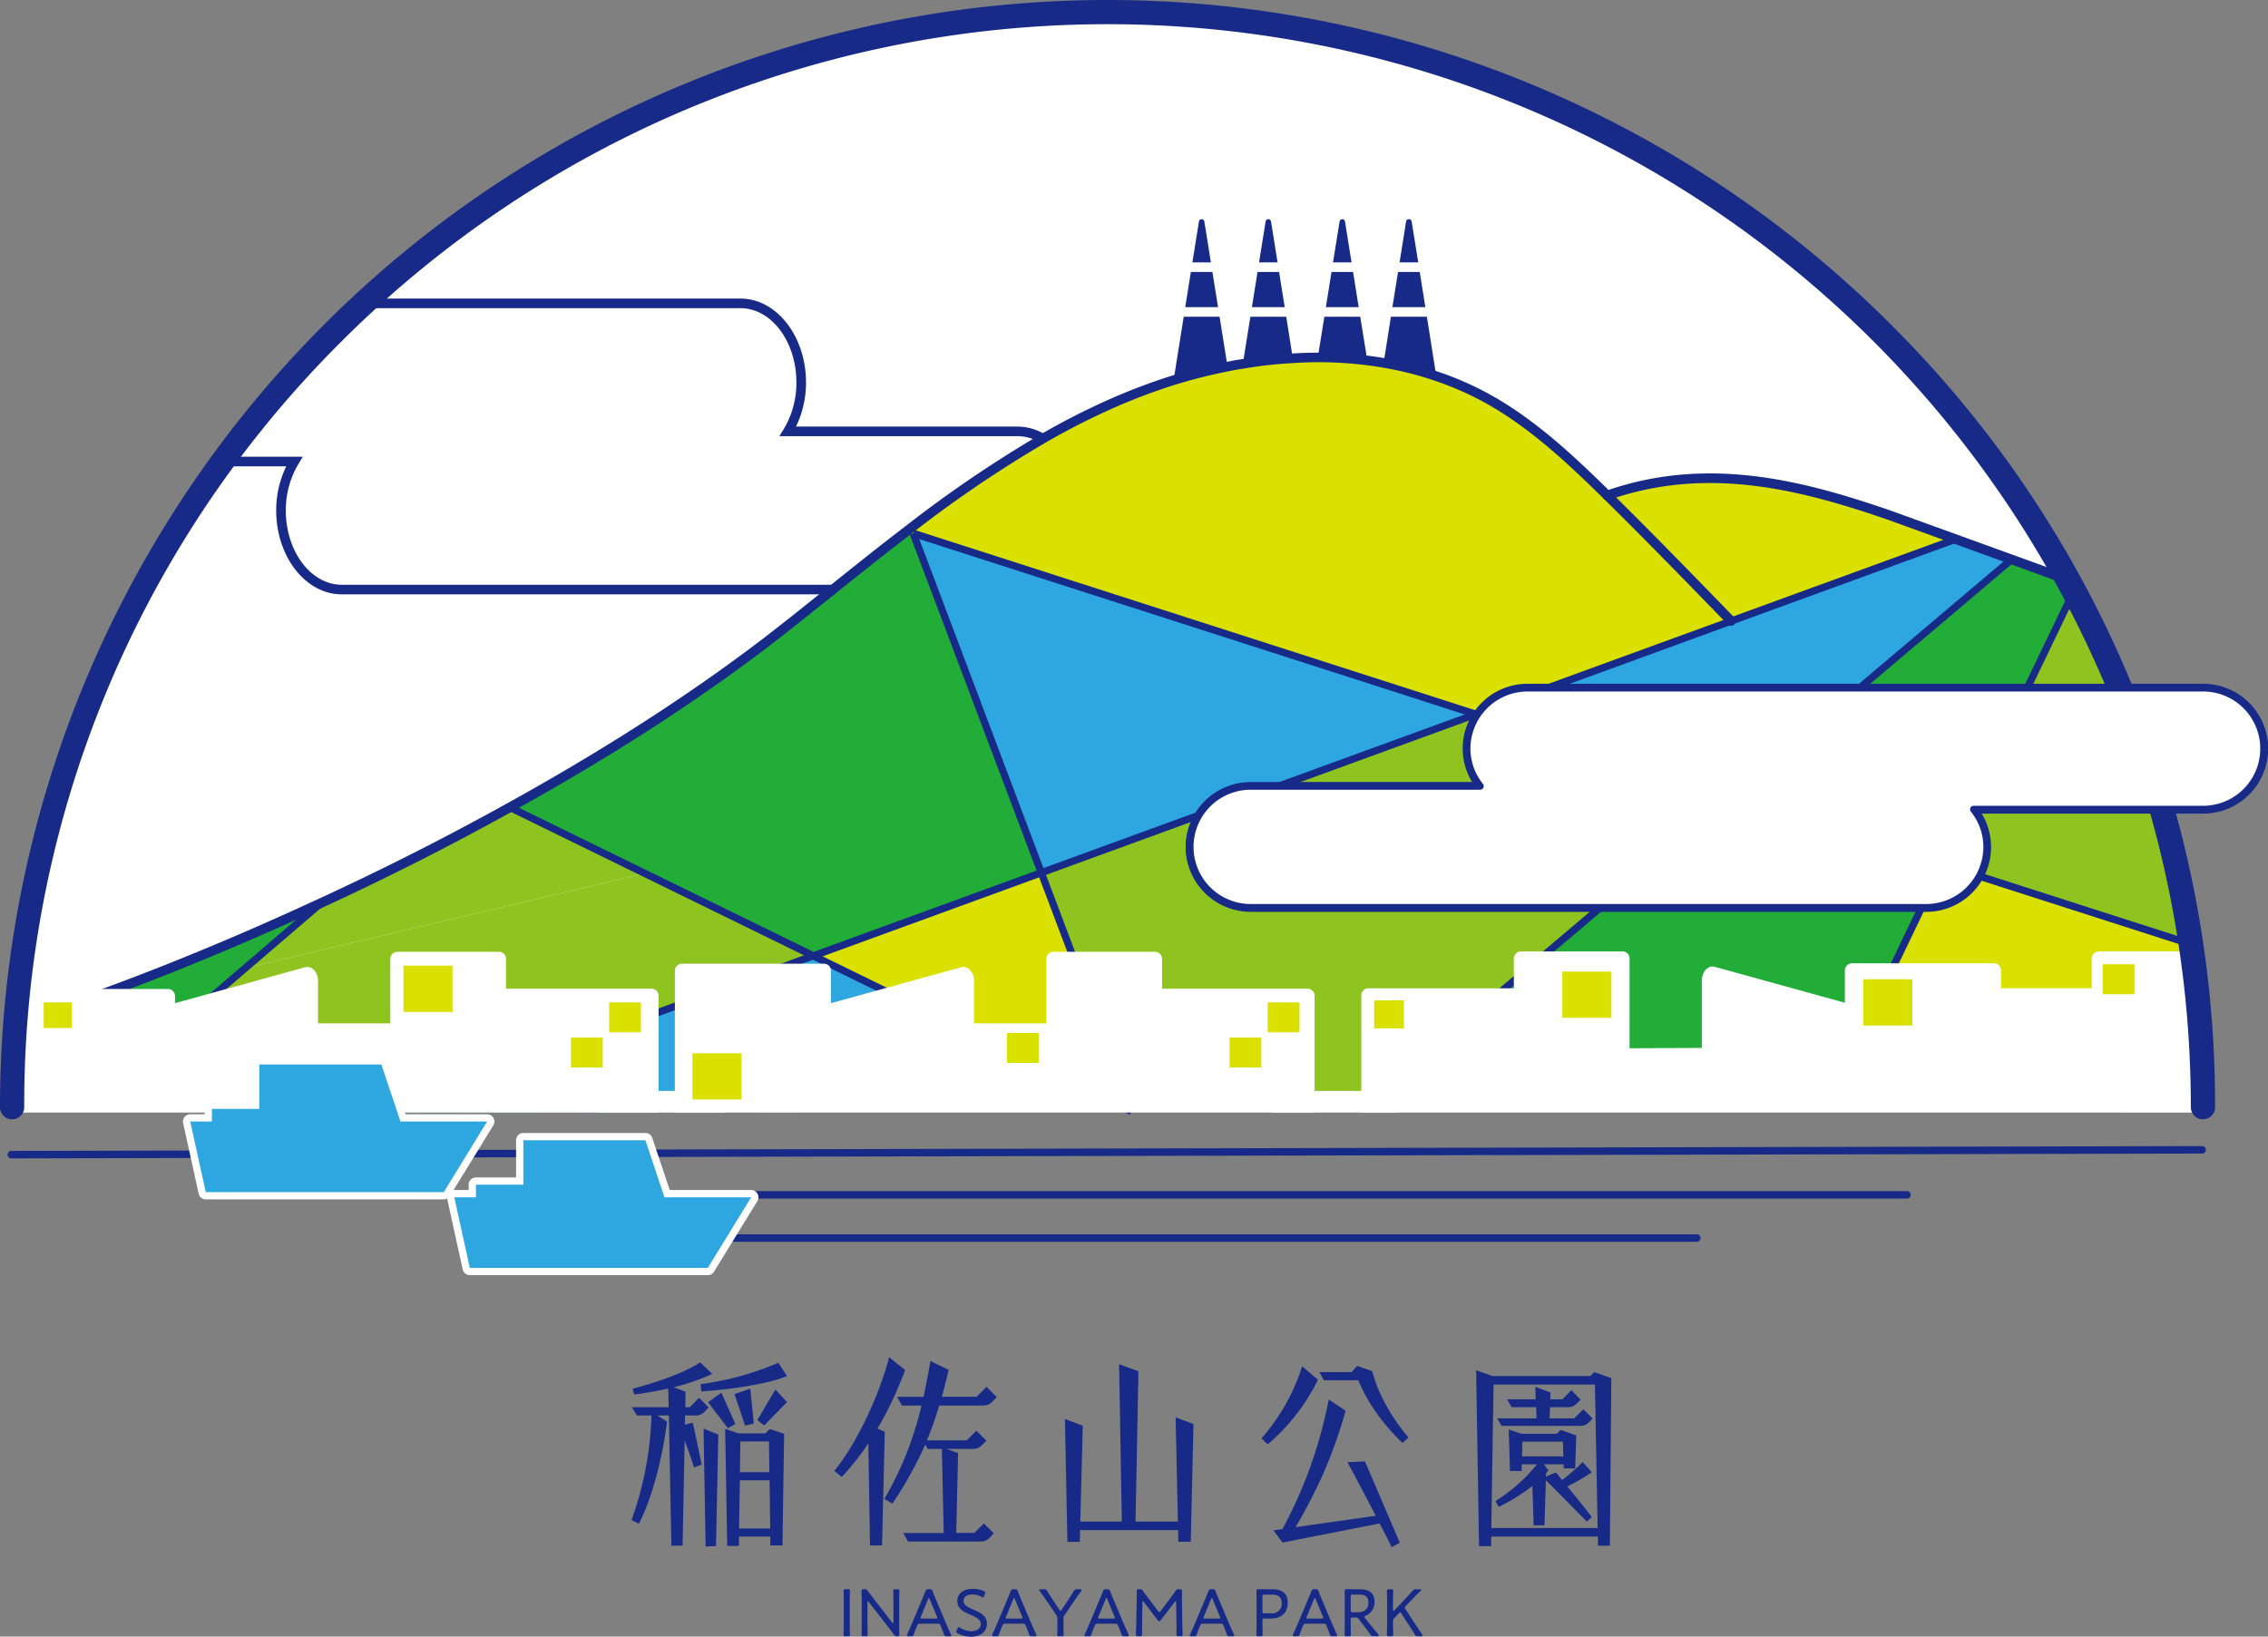 <svg xmlns="http://www.w3.org/2000/svg" viewBox="0 0 468.203 337.973"><rect x="0" y="0" width="468.203" height="337.973" fill="#808080" stroke="none"/><defs><clipPath id="a"><path fill="none" d="M2.968 182.64h451.668v47.11H2.968z"/></clipPath></defs><path d="M455.405 228.242c0-124.168-101.528-224.827-226.77-224.827S1.865 104.074 1.865 228.242" fill="#fff"/><path d="M174.565 337.875c-.336 0-.42-.056-.42-.35 0-.1.014-.559.029-1.034s.014-1.021.014-1.412v-4.1c0-.421 0-.966-.014-1.455s-.029-.9-.029-.993c0-.293.084-.349.42-.349h.475c.336 0 .42.056.42.349 0 .1-.014.518-.028 1.021-.014.476-.014 1.021-.014 1.427v4.1c0 .4 0 .964.014 1.454s.028.894.028.992c0 .294-.084.35-.42.35zm4.514-2.796c0 .378 0 .88.014 1.328.014.517.028 1.02.028 1.118 0 .294-.084.35-.419.35h-.434c-.335 0-.419-.056-.419-.35 0-.1.014-.587.028-1.09.014-.461.014-.978.014-1.356v-4.307c0-.377 0-.853-.014-1.272-.014-.475-.028-.867-.028-.965 0-.293.084-.349.419-.349h.2a.667.667 0 01.685.349c.406.546.811 1.063 1.231 1.608l3.8 4.936c.069.083.125.139.167.139s.084-.084.084-.223v-4.012c0-.406 0-.966-.014-1.441-.014-.5-.028-.909-.028-1.007 0-.293.084-.349.419-.349h.434c.335 0 .42.056.42.349 0 .1-.014.532-.028 1.049-.014.461-.014.993-.014 1.4v4.305c0 .392 0 .867.014 1.287s.028.852.028.95c0 .294-.085.35-.364.35h-.14c-.307 0-.405-.056-.629-.35-.364-.517-.741-.992-1.146-1.51l-4.055-5.229c-.07-.083-.126-.139-.168-.139s-.084.084-.084.223zm10.221.726a21.773 21.773 0 00-.657 1.692c-.126.35-.2.378-.559.378h-.546c-.223 0-.321-.028-.321-.14a.564.564 0 01.07-.251c.405-.867.713-1.623 1.034-2.35l1.972-4.7c.237-.572.5-1.188.755-1.844.139-.35.209-.406.587-.406h.307c.378 0 .448.056.588.406.237.656.5 1.258.74 1.831l1.986 4.7c.336.769.643 1.5 1.048 2.363a.6.6 0 01.071.251c0 .112-.1.14-.322.14h-.629c-.378 0-.448-.056-.574-.4a25.194 25.194 0 00-.629-1.65l-.1-.238c-.07-.182-.182-.294-.49-.294h-3.747a.446.446 0 00-.489.294zm.8-1.957a.628.628 0 00-.056.238c0 .126.1.153.321.153h2.8c.224 0 .322-.027.322-.153a.614.614 0 00-.057-.238l-1.52-3.648c-.056-.154-.1-.223-.154-.223s-.1.069-.154.223zm13.633 1.412c0 1.706-1.314 2.713-3.285 2.713a5.814 5.814 0 01-2.755-.7c-.2-.111-.279-.2-.279-.321a.738.738 0 01.084-.279l.182-.392c.083-.181.153-.279.251-.279a.629.629 0 01.28.139 4.376 4.376 0 002.349.7c1.146 0 1.915-.573 1.915-1.482s-.909-1.384-2.083-1.888c-1.384-.586-2.768-1.229-2.768-2.837s1.3-2.545 3.285-2.545a5.67 5.67 0 012.2.461c.21.1.294.182.294.308a.668.668 0 01-.07.28l-.182.447c-.084.209-.14.294-.237.294a.729.729 0 01-.28-.113 3.809 3.809 0 00-1.888-.5c-1.188 0-1.831.559-1.831 1.327 0 .84.713 1.217 2.027 1.79 1.449.626 2.791 1.284 2.791 2.877zm3.156.545a22.184 22.184 0 00-.657 1.692c-.126.35-.195.378-.559.378h-.545c-.224 0-.322-.028-.322-.14a.564.564 0 01.07-.251c.405-.867.713-1.623 1.035-2.35l1.971-4.7c.238-.572.5-1.188.755-1.844.14-.35.21-.406.587-.406h.308c.377 0 .447.056.587.406.238.656.5 1.258.741 1.831l1.986 4.7c.335.769.643 1.5 1.048 2.363a.611.611 0 01.07.251c0 .112-.1.14-.321.14h-.63c-.377 0-.447-.056-.573-.4a25.778 25.778 0 00-.629-1.65l-.1-.238c-.07-.182-.182-.294-.489-.294h-3.747a.447.447 0 00-.49.294zm.8-1.957a.628.628 0 00-.056.238c0 .126.1.153.322.153h2.8c.224 0 .322-.027.322-.153a.628.628 0 00-.056-.238L209.5 330.2c-.056-.154-.1-.223-.154-.223s-.1.069-.154.223zm11.849 1.231c0 .433 0 1.049.014 1.551.014.448.028.812.028.895 0 .294-.084.35-.419.35h-.49c-.335 0-.419-.056-.419-.35 0-.083.014-.433.028-.867.014-.517.014-1.132.014-1.579v-.812a1.1 1.1 0 00-.238-.768l-1.524-2.251a91.335 91.335 0 00-1.887-2.684.5.5 0 01-.112-.239c0-.1.1-.139.307-.139h.685a.6.6 0 01.658.363c.489.8.992 1.566 1.51 2.349l1.006 1.51c.1.141.168.21.238.21s.14-.069.238-.21l1.021-1.538c.5-.782.992-1.524 1.5-2.321a.6.6 0 01.657-.363h.643c.21 0 .308.042.308.126a.422.422 0 01-.112.252c-.685.951-1.258 1.775-1.873 2.669l-1.538 2.28a1.1 1.1 0 00-.238.769zm6.414.726c-.238.546-.42 1.007-.658 1.692-.125.35-.2.378-.559.378h-.545c-.224 0-.322-.028-.322-.14a.578.578 0 01.07-.251c.405-.867.713-1.623 1.035-2.35l1.971-4.7c.238-.572.5-1.188.755-1.844.14-.35.21-.406.587-.406h.308c.377 0 .447.056.587.406.238.656.5 1.258.741 1.831l1.986 4.7c.335.769.643 1.5 1.048 2.363a.611.611 0 01.07.251c0 .112-.1.14-.321.14h-.63c-.377 0-.447-.056-.573-.4a25.194 25.194 0 00-.629-1.65l-.1-.238c-.07-.182-.181-.294-.489-.294h-3.747a.447.447 0 00-.49.294zm.8-1.957a.628.628 0 00-.056.238c0 .126.1.153.322.153h2.8c.224 0 .322-.027.322-.153a.628.628 0 00-.056-.238l-1.51-3.649c-.056-.154-.1-.223-.154-.223s-.1.069-.154.223zm9.024 1.021c-.014.769 0 2.055 0 2.573 0 .363-.07.433-.433.433h-.443c-.322 0-.405-.056-.405-.307 0-.28.069-1.79.083-2.727l.071-4.04c.028-.741.014-1.734.014-2.266 0-.293.083-.349.419-.349h.182a.658.658 0 01.685.349c.349.49.713.98 1.076 1.441l2.056 2.726c.111.14.181.21.251.21s.154-.07.252-.21l2.027-2.7c.364-.489.727-.965 1.077-1.469a.668.668 0 01.685-.349h.2c.363 0 .433.07.433.434 0 .4-.014 1.481 0 2.181l.056 4.026c.014.951.084 2.461.084 2.741 0 .251-.084.307-.406.307h-.44c-.363 0-.434-.07-.434-.433s.028-1.748 0-2.559l-.069-4.013c0-.139-.028-.223-.084-.223s-.112.056-.182.139l-2.95 3.831a.3.3 0 01-.28.154.321.321 0 01-.279-.154l-2.922-3.845c-.07-.084-.126-.125-.168-.125s-.084.069-.084.21zm11.935.936c-.238.546-.42 1.007-.657 1.692-.126.35-.2.378-.56.378h-.545c-.224 0-.321-.028-.321-.14a.559.559 0 01.069-.251c.406-.867.714-1.623 1.035-2.35l1.971-4.7c.238-.572.5-1.188.755-1.844.14-.35.21-.406.587-.406h.308c.378 0 .447.056.587.406.238.656.5 1.258.741 1.831l1.986 4.7c.335.769.643 1.5 1.048 2.363a.611.611 0 01.07.251c0 .112-.1.14-.321.14h-.63c-.377 0-.447-.056-.573-.4a25.778 25.778 0 00-.629-1.65l-.1-.238c-.069-.182-.182-.294-.489-.294H248.3a.447.447 0 00-.49.294zm.8-1.957a.633.633 0 00-.057.238c0 .126.1.153.322.153h2.8c.223 0 .321-.027.321-.153a.628.628 0 00-.056-.238l-1.51-3.649c-.056-.154-.1-.223-.154-.223-.042 0-.1.069-.154.223zm11.274 4.027c-.336 0-.42-.056-.42-.35 0-.111.014-.671.028-1.244.014-.42.014-.867.014-1.2v-4.124c0-.826-.028-2.294-.028-2.391 0-.308.1-.406.406-.406.1 0 1.146.028 1.8.028h1.188c1.916 0 3.063.853 3.063 2.754 0 1.859-1.035 3.286-3.538 3.286h-1.258c-.35 0-.42.07-.42.419v.434c0 .335 0 .782.014 1.2.014.573.028 1.133.028 1.244 0 .294-.083.35-.419.35zm.838-5.145c0 .349.07.419.42.419h1.3a1.973 1.973 0 002.251-2.1c0-1.412-.979-1.761-2.013-1.761h-1.538c-.35 0-.42.07-.42.419zm8.343 3.075a22.184 22.184 0 00-.657 1.692c-.126.35-.2.378-.559.378h-.545c-.224 0-.322-.028-.322-.14a.564.564 0 01.07-.251c.405-.867.713-1.623 1.035-2.35l1.971-4.7c.238-.572.5-1.188.755-1.844.14-.35.21-.406.587-.406h.308c.377 0 .447.056.587.406.238.656.5 1.258.741 1.831l1.985 4.7c.336.769.643 1.5 1.049 2.363a.611.611 0 01.07.251c0 .112-.1.14-.322.14h-.629c-.377 0-.447-.056-.573-.4a26.39 26.39 0 00-.629-1.65l-.1-.238c-.07-.182-.182-.294-.49-.294h-3.746a.447.447 0 00-.49.294zm.8-1.957a.628.628 0 00-.056.238c0 .126.1.153.322.153h2.8c.224 0 .322-.027.322-.153a.628.628 0 00-.056-.238l-1.51-3.649c-.056-.154-.1-.223-.154-.223s-.1.069-.154.223zm9.067 1.231c0 .433 0 1.006.014 1.482s.028.866.028.964c0 .294-.084.35-.42.35h-.461c-.336 0-.42-.056-.42-.35 0-.083.014-.447.028-.895.014-.5.014-1.118.014-1.551v-4.124c0-.826-.028-2.294-.028-2.391 0-.308.1-.406.406-.406.1 0 1.146.028 1.8.028h.978c1.762 0 2.978.671 2.978 2.615a2.969 2.969 0 01-1.817 2.838c-.182.083-.266.139-.266.224 0 .069.042.139.14.265l.461.587c.7.9 1.328 1.664 2.251 2.782a.364.364 0 01.112.238c0 .1-.112.14-.322.14h-.754a.631.631 0 01-.672-.363 36.732 36.732 0 00-1.734-2.322l-.643-.838a.658.658 0 00-.671-.336h-.587c-.349 0-.419.07-.419.42zm0-2.559c0 .35.07.42.419.42h1.007c1.133 0 2.237-.462 2.237-2 0-1.412-.909-1.649-1.832-1.649h-1.412c-.349 0-.419.07-.419.419zm8.734 2.559c0 .391 0 .923.015 1.384.013.489.027.964.027 1.062 0 .294-.083.35-.419.35h-.461c-.336 0-.42-.056-.42-.35 0-.1.014-.559.028-1.034s.014-1.021.014-1.412v-4.1c0-.378 0-.882-.014-1.343-.014-.546-.028-1.007-.028-1.1 0-.293.084-.349.42-.349h.461c.336 0 .419.056.419.349 0 .1-.014.6-.027 1.119-.015.447-.015.951-.015 1.329v1.425c0 .154.028.224.1.224s.112-.028.2-.112l1.874-1.985a59.6 59.6 0 001.859-2.028.751.751 0 01.713-.321h.8c.182 0 .294.042.294.126 0 .056-.043.111-.14.21a75.733 75.733 0 00-2.391 2.418l-.657.7c-.14.14-.21.238-.21.35a.706.706 0 00.14.308l1.524 2.348c.6.881 1.174 1.734 1.915 2.867a.559.559 0 01.112.237c0 .1-.1.126-.307.126h-.693a.57.57 0 01-.643-.378 47.23 47.23 0 00-1.594-2.516l-1.175-1.789c-.1-.154-.167-.224-.252-.224-.069 0-.154.055-.265.181l-.993 1.049a.778.778 0 00-.21.6z" fill="#172a88"/><path d="M454.813 142.064a12.538 12.538 0 010 25.076h-8.565a226.423 226.423 0 00-8.684-25.076z" fill="#fff"/><path d="M454.636 228.366v1.27l-78-.106v-.337l20.055-41.763h.945a12.542 12.542 0 0010.987-6.5l43.564 14a226.626 226.626 0 012.449 33.436z" fill="#dae000"/><path d="M452.184 194.932l-43.564-14a12.366 12.366 0 00-1.182-13.793h38.81a226.525 226.525 0 015.936 27.793z" fill="#8fc31f"/><path d="M446.248 167.14h-38.81l-.8-.384 11.873-24.692h19.05a226.423 226.423 0 018.687 25.076z" fill="#fff"/><path d="M437.564 142.064h-19.05l9.6-19.995a209.715 209.715 0 019.45 19.995z" fill="#8fc31f"/><path d="M428.113 122.069l-9.6 19.995h-34.585l31.337-26.552 11.608 4.224c.413.764.827 1.536 1.24 2.333z" fill="#22ac38"/><path fill="#fff" d="M418.514 142.064l-11.873 24.692L401 178.481l-43.535-14.029 26.463-22.388h34.586z"/><path fill="#2ea7e0" d="M403.717 111.348l-6.911 2.51-39.902 14.561-37.392 13.645h64.416l29.476-24.957 1.861-1.595-11.548-4.164z"/><path d="M410.185 174.878a12.4 12.4 0 01-1.565 6.055l-7.62-2.452 5.641-11.725.8.384a12.467 12.467 0 012.744 7.738z" fill="#fff"/><path d="M401 178.481l7.62 2.452a12.542 12.542 0 01-10.987 6.5h-.945zm-43.535-14.029L401 178.481l-4.312 8.949h-66.336l27.113-22.978z" fill="#fff"/><path d="M389.954 106.356c-18.43-6.32-38.721-11.371-57.18-5.021l-.975.975c8.358 8.211 16.54 16.628 24.691 25.016l.414 1.093 39.9-14.561 6.911-2.51z" fill="#dae000"/><path fill="#22ac38" d="M396.688 187.43l-20.055 41.763v.337l-94.896-.928 48.615-41.172h66.336z"/><path d="M383.928 142.064l-26.463 22.388-52.514-16.864a2.652 2.652 0 01.207-.3l14.354-5.228z" fill="#fff"/><path d="M357.465 164.452l-27.113 22.978H258.2a12.561 12.561 0 01-12.552-12.552 12.285 12.285 0 011.861-6.527l16.392-6h41.674a12.462 12.462 0 01-.621-14.767z" fill="#fff"/><path d="M330.352 187.43l-48.615 41.17v.709l-48.172.207-18.607-49.294 32.548-11.873a12.285 12.285 0 00-1.861 6.527A12.561 12.561 0 00258.2 187.43z" fill="#8fc31f"/><path d="M319.512 142.064l-14.354 5.228a12.586 12.586 0 0110.19-5.228z" fill="#fff"/><path d="M305.572 162.355H263.9l40.756-14.855.3.089a12.462 12.462 0 00.621 14.767z" fill="#8fc31f"/><path d="M305.158 147.292a2.652 2.652 0 00-.207.3l-.3-.089z" fill="#036eb8"/><path d="M294.407 64.417l2.1 13.261a68.877 68.877 0 00-10.869-2.747l1.654-10.514zm-1.476-9.245l1.476 9.245h-7.118l1.477-9.245h4.165zm-1.507-9.422l1.507 9.422h-4.165l1.506-9.422a.584.584 0 011.152 0zm-10.78 18.667l1.624 10.012a83.9 83.9 0 00-10.219-.62l1.507-9.392zm-1.477-9.245l1.477 9.245h-7.088l1.476-9.245h4.135zm-1.506-9.422l1.506 9.422h-4.135l1.507-9.422a.567.567 0 011.122 0zm-12.287 18.667l1.507 9.569a87.235 87.235 0 00-10.308 1.152l1.713-10.721zm-1.476-9.245l1.476 9.245h-7.088l1.477-9.245h4.135zm-1.507-9.422l1.507 9.422h-4.135l1.506-9.422a.567.567 0 011.122 0z" fill="#172a88"/><path d="M263.9 162.355l-16.392 6a12.452 12.452 0 0110.691-6z" fill="#fff"/><path d="M251.611 64.417l1.8 11.282a111.328 111.328 0 00-11.135 2.806l2.245-14.088zm-1.477-9.245l1.477 9.245h-7.088l1.476-9.245h4.135zm-1.506-9.422l1.506 9.422H246l1.507-9.422a.567.567 0 011.121 0z" fill="#172a88"/><path fill="#2ea7e0" d="M233.565 229.518l-148.946.207v-1.95l83.289-30.391 65.657 32.134z"/><path fill="#dae000" d="M214.958 180.224l18.607 49.294-65.657-32.134 47.05-17.16zm141.532-52.898l-65.89 15.625 14.059 4.548.5-.207a12.586 12.586 0 0110.19-5.228h4.164l37.387-13.645zM331.8 102.31l-.148-.148C324.208 94.838 316.5 87.6 307.4 82.492a63.75 63.75 0 00-10.9-4.814 68.877 68.877 0 00-10.869-2.747c-1.122-.207-2.244-.354-3.367-.5a83.9 83.9 0 00-10.219-.62c-1.713 0-3.455.059-5.168.177a87.235 87.235 0 00-10.308 1.152 53.391 53.391 0 00-3.16.561 111.328 111.328 0 00-11.135 2.806 121.528 121.528 0 00-13.084 4.962 146.519 146.519 0 00-13.911 7.118 254.986 254.986 0 00-27.468 18.636l.709.916 28.18 9.061 73.9 23.747 65.893-15.625c-8.154-8.384-16.336-16.801-24.693-25.012z"/><path d="M290.6 142.951L216.7 119.2l-28.176-9.067 4.371 11.607 15.388 40.76 6.675 17.721 32.548-11.873a12.452 12.452 0 0110.691-6h5.7l40.759-14.848z" fill="#2ea7e0"/><path d="M210 89.078a10.082 10.082 0 015.287 1.507 254.986 254.986 0 00-27.468 18.636c-5.375 4.106-10.633 8.3-15.89 12.523H70.56c-6.94 0-12.552-7.324-12.552-16.333a19.59 19.59 0 012.747-10.1H46.726l26.788-30.57a19.294 19.294 0 002.038-2.1h77.293c6.912 0 12.553 7.325 12.553 16.333a19.506 19.506 0 01-2.747 10.1z" fill="#fff"/><path d="M208.283 162.5L192.9 121.744l-4.371-11.607-.709-.916c-5.375 4.106-10.633 8.3-15.89 12.523-3.16 2.511-6.291 5.051-9.451 7.532-17.219 13.645-36.8 26.109-56.442 37.007l.62 1.123 26.434 12.936 34.822 17.042 47.05-17.16z" fill="#22ac38"/><path fill="#8fc31f" d="M167.908 197.384l-83.289 30.391v1.669l-67.458.148v-.99l33.463-28.678 82.462-19.582 34.822 17.042z"/><path d="M133.086 180.342l-82.462 19.582 14.118-12.11-.236-.531a584.067 584.067 0 0041.526-21l.62 1.123z" fill="#8fc31f"/><path d="M64.506 187.283c-24.042 11.075-45.514 19.139-59.6 23.48l-1.89-.177a236.047 236.047 0 00-.68 17.78v1.167l14.827-.03v-.9l33.463-28.678 14.118-12.11z" fill="#22ac38"/><path fill="#172a88" d="M84.37 227.091l83.274-30.434.515 1.408-83.274 30.434zM214.767 91.429A9.032 9.032 0 00210 90.068h-49.1l.911-1.5a18.46 18.46 0 002.6-9.587c0-8.461-5.187-15.344-11.563-15.344h-76.84a20.414 20.414 0 01-1.838 1.848L72.858 64a18.321 18.321 0 001.934-1.989l.3-.356h77.757c7.467 0 13.543 7.771 13.543 17.323a20.684 20.684 0 01-2.069 9.111H210a11.137 11.137 0 015.8 1.651zm-42.842 31.305H70.561c-7.468 0-13.543-7.771-13.543-17.323a20.756 20.756 0 012.075-9.111H46.726v-1.98H62.5l-.9 1.5a18.619 18.619 0 00-2.6 9.591c0 8.461 5.187 15.343 11.563 15.343h101.362z"/><path d="M4.9 211.752a.989.989 0 01-.291-1.934c7.825-2.411 29.284-9.522 59.48-23.434a580.989 580.989 0 0041.459-20.965c21.517-11.94 40.462-24.36 56.308-36.918 1.926-1.511 3.836-3.042 5.749-4.574q1.848-1.481 3.7-2.957c5.857-4.7 10.805-8.639 15.905-12.535a253.971 253.971 0 0127.576-18.708 148.354 148.354 0 0114-7.164 123.357 123.357 0 0113.188-5 113.038 113.038 0 0111.241-2.833 55.47 55.47 0 013.215-.571A88.235 88.235 0 01266.83 73a82.706 82.706 0 0115.558.449c1.139.15 2.286.3 3.427.511a70.049 70.049 0 0111.009 2.784 65 65 0 0111.058 4.885c9.272 5.208 17.168 12.652 24.462 19.831l.152.15c7.962 7.822 16.7 16.81 24.4 24.74l1.178 1.212a.989.989 0 01-1.418 1.379l-1.178-1.212c-7.7-7.923-16.426-16.9-24.376-24.711l-.151-.151c-7.2-7.082-14.983-14.425-24.037-19.511a62.985 62.985 0 00-10.724-4.737 68.2 68.2 0 00-10.723-2.711 69.97 69.97 0 00-3.312-.494 80.44 80.44 0 00-15.21-.439 86.516 86.516 0 00-10.208 1.139 55.4 55.4 0 00-3.135.556 111.1 111.1 0 00-11.038 2.782 121.283 121.283 0 00-12.97 4.92 146.411 146.411 0 00-13.82 7.07 252.387 252.387 0 00-27.363 18.567c-5.084 3.883-10.021 7.808-15.87 12.508q-1.86 1.478-3.7 2.956c-1.919 1.536-3.834 3.071-5.761 4.583-15.927 12.621-34.962 25.1-56.572 37.094a583.754 583.754 0 01-41.595 21.034c-21.335 9.829-43.1 18.4-59.722 23.526a.985.985 0 01-.291.042z" fill="#172a88"/><path d="M426.873 120.725a.972.972 0 01-.338-.06l-36.918-13.379c-16.891-5.792-36.671-11.366-57.49-4.043a.989.989 0 01-.656-1.866c21.419-7.531 41.583-1.861 58.8 4.044l36.936 13.386a.989.989 0 01-.337 1.918zm-18.485 60.92l.459-1.428 43.564 13.999-.459 1.428zm-103.651-33.339l-.296-.088-14.074-4.554-102.073-32.813.46-1.428 116.413 37.446-.43 1.437zM105.45 167.652l.659-1.347 127.785 62.54-.659 1.348zm175.797 60.372l48.627-41.159.968 1.145-48.627 41.158z" fill="#172a88"/><path fill="#172a88" d="M383.437 141.484l31.735-26.86.97 1.144-31.735 26.86zm-215.272 56.604l-.514-1.41 136.748-49.884.473-.195 98.589-35.956.512 1.41-6.911 2.51-228.897 83.525zm207.799 30.783l20.04-41.77 1.351.65-20.04 41.769zm41.872-87.132l9.606-19.992 1.35.649-9.605 19.992zm-401.16 86.3l48.966-41.994.977 1.138-48.966 41.994z"/><path fill="#172a88" d="M187.824 110.4l1.403-.529 45.042 119.382-1.404.53zM2.334 239.208a.77.77 0 010-1.54l452.3-1a.77.77 0 010 1.539l-452.3 1zm391.371 8.298H63.265a.77.77 0 010-1.539h330.44a.77.77 0 010 1.539zm-43.447 8.92H106.711a.77.77 0 010-1.539h243.547a.77.77 0 110 1.539z"/><path fill="#fff" d="M241.392 54.183h56.116v1.978h-56.116zm0 9.245h56.116v1.978h-56.116z"/><path d="M2.334 229.905A1.539 1.539 0 01.8 228.366c0-5.856.23-11.876.684-17.9A227.739 227.739 0 01428.222 119l.089.166c.39.724.779 1.449 1.169 2.2a211.856 211.856 0 019.509 20.12 1.54 1.54 0 01-2.85 1.167 208.554 208.554 0 00-9.382-19.848c-.393-.76-.775-1.471-1.157-2.18l-.083-.155A224.669 224.669 0 004.548 210.707a236.308 236.308 0 00-.674 17.659 1.539 1.539 0 01-1.54 1.539zm452.301 0a1.539 1.539 0 01-1.539-1.539 224.213 224.213 0 00-8.331-60.81 1.54 1.54 0 012.965-.833 227.325 227.325 0 018.444 61.643 1.538 1.538 0 01-1.539 1.539z" fill="#172a88"/><g clip-path="url(#a)" fill="#fff"><path d="M134.511 204.162h-29.848a1.313 1.313 0 00-.2.041v-6.158a1.477 1.477 0 00-1.448-1.5h-20.99a1.477 1.477 0 00-1.448 1.5V211.4a1.362 1.362 0 00-.342-.072h-14.58V202.6c0-1.856-1.287-3.242-2.658-2.864l-26.869 7.414v-1.431a1.476 1.476 0 00-1.448-1.5H5.34a1.476 1.476 0 00-1.448 1.5v25.993a1.477 1.477 0 001.448 1.5h29.34a1.272 1.272 0 00.245-.052 1.448 1.448 0 00.193.052h28.329a2.352 2.352 0 002.067-2h14.721a1.319 1.319 0 00.342-.072v.569a1.477 1.477 0 001.448 1.5h20.994a1.477 1.477 0 001.448-1.5v-.538a1.313 1.313 0 00.2.041h29.848a1.476 1.476 0 001.448-1.5v-24.046a1.476 1.476 0 00-1.452-1.504zm128.098 21.117h25.949v8.942h-25.949z"/><path d="M123.607 225.279h25.949v8.942h-25.949z"/><path d="M269.937 204.162h-29.848a1.313 1.313 0 00-.2.041v-6.158a1.477 1.477 0 00-1.448-1.5h-20.99a1.478 1.478 0 00-1.449 1.5V211.4a1.345 1.345 0 00-.341-.072h-14.58V202.6c0-1.856-1.287-3.242-2.658-2.864l-26.869 7.419V200.5a1.478 1.478 0 00-1.448-1.5h-29.34a1.478 1.478 0 00-1.449 1.5v31.21a1.478 1.478 0 001.449 1.5h29.34a1.272 1.272 0 00.245-.052 1.448 1.448 0 00.193.052h28.329a2.352 2.352 0 002.067-2h14.721a1.344 1.344 0 00.341-.071v.568a1.478 1.478 0 001.449 1.5h20.994a1.477 1.477 0 001.448-1.5v-.538a1.313 1.313 0 00.2.041h29.848a1.476 1.476 0 001.448-1.5v-24.044a1.476 1.476 0 00-1.452-1.504zm66.47 12.303v-18.5a1.476 1.476 0 00-1.448-1.5h-20.994a1.476 1.476 0 00-1.448 1.5v6.159a1.315 1.315 0 00-.2-.042h-29.844a1.478 1.478 0 00-1.449 1.5v24.044a1.478 1.478 0 001.449 1.5h29.848a1.315 1.315 0 00.2-.042v.538a1.476 1.476 0 001.448 1.5h20.994a1.476 1.476 0 001.448-1.5v-.568a1.362 1.362 0 00.342.072h14.717a2.352 2.352 0 002.066 2h28.33c.069 0 .126-.043.193-.051a1.35 1.35 0 00.245.051h29.34a1.476 1.476 0 001.448-1.5v-.5h18.533a1.3 1.3 0 00.195-.042v.538a1.477 1.477 0 001.448 1.5h21a1.476 1.476 0 001.448-1.5V197.96a1.476 1.476 0 00-1.448-1.5h-21a1.477 1.477 0 00-1.448 1.5v6.159a1.3 1.3 0 00-.195-.042h-18.533v-3.66a1.476 1.476 0 00-1.448-1.5H382.3a1.476 1.476 0 00-1.448 1.5v6.648l-26.869-7.418c-1.371-.379-2.658 1.008-2.658 2.863v13.883"/></g><path fill="#dae000" d="M9.021 206.995h5.834v5.299H9.021zm74.269-7.586h10.128v9.555H83.29zm59.652 18.086h10.128v9.555h-10.128zm-17.185-10.5h6.558v6.187h-6.558zm-7.888 7.245h6.558v6.187h-6.558zm143.843-7.245h6.558v6.187h-6.558zm-7.888 7.245h6.558v6.187h-6.558zm29.864-7.669h6.138v5.791h-6.138zm100.976-4.353h10.128v9.555h-10.128zm-62.133-1.588h10.128v9.555h-10.128zm111.539-1.506h6.558v6.187h-6.558zm-226.206 14.194h6.558v6.187h-6.558z"/><path d="M454.775 231.138a2.5 2.5 0 01-2.5-2.5A223.637 223.637 0 0070.5 70.5 222.173 222.173 0 005 228.638a2.5 2.5 0 01-5 0A228.637 228.637 0 01390.308 66.967a227.137 227.137 0 0166.967 161.671 2.5 2.5 0 01-2.5 2.5z" fill="#172a88"/><path d="M397.632 188.3H258.2a13.434 13.434 0 01-13.42-13.419 13.446 13.446 0 0113.42-13.39h45.711a13.127 13.127 0 01-1.951-6.9 13.3 13.3 0 012.25-7.446 1.968 1.968 0 01.195-.286 13.415 13.415 0 0110.945-5.658h139.463a13.405 13.405 0 010 26.81H409.1a13.371 13.371 0 01-11.463 20.29zM258.2 163.222a11.713 11.713 0 00-11.686 11.656 11.7 11.7 0 0011.686 11.685h139.432a11.612 11.612 0 009.126-18.885l-1.112-1.406h49.167a11.67 11.67 0 000-23.34H315.348a11.652 11.652 0 00-9.49 4.871c-.01.017-.05.069-.091.122l-.1.148a11.6 11.6 0 00.581 13.742l1.118 1.407z" fill="#172a88"/><path d="M91.612 247.67H42.477a1.5 1.5 0 01-1.465-1.178l-3.206-14.572a1.5 1.5 0 011.465-1.822h2.973v-1.108a1.5 1.5 0 011.5-1.5h8.282v-7.671a1.5 1.5 0 011.5-1.5h25.2a1.5 1.5 0 011.422 1.025l3.6 10.754h16.814a1.5 1.5 0 011.279 2.285l-8.951 14.572a1.5 1.5 0 01-1.278.715zm-47.929-3h47.09l7.105-11.57H82.665a1.5 1.5 0 01-1.423-1.025l-3.6-10.754H55.026v7.671a1.5 1.5 0 01-1.5 1.5h-8.282v1.108a1.5 1.5 0 01-1.5 1.5h-2.608z" fill="#fff"/><path fill="#2ea7e0" d="M82.665 231.598l-3.941-11.778H53.526v9.17h-9.782v2.608h-4.473l3.206 14.572h49.135l8.947-14.572H82.665z"/><path d="M146.124 263.315H96.988a1.5 1.5 0 01-1.464-1.177l-3.206-14.573a1.5 1.5 0 011.464-1.822h2.974v-1.107a1.5 1.5 0 011.5-1.5h8.281v-7.671a1.5 1.5 0 011.5-1.5h25.2a1.5 1.5 0 011.422 1.024l3.6 10.754h16.814a1.5 1.5 0 011.278 2.285L147.4 262.6a1.5 1.5 0 01-1.276.715zm-47.929-3h47.089l7.106-11.572h-15.214a1.5 1.5 0 01-1.422-1.024l-3.6-10.754h-22.617v7.671a1.5 1.5 0 01-1.5 1.5h-8.281v1.107a1.5 1.5 0 01-1.5 1.5h-2.608z" fill="#fff"/><path fill="#2ea7e0" d="M137.176 247.243l-3.941-11.778h-25.198v9.171h-9.781v2.607h-4.474l3.206 14.572h49.136l8.947-14.572h-17.895z"/><path d="M138.081 292.3h-2.4l2.015 1.244c-.729 6.088-2.616 14.791-5.789 21.092l-1.542-.73a68.869 68.869 0 004.115-21.606h-3l-1.029-1.716h7.588l-.086-3.857a73.274 73.274 0 01-7.031 1.244l-.3-1.2c4.5-1.2 10.418-3.127 13.934-5.443l2.485 2.4a47.244 47.244 0 01-7.973 2.743l2.443.9-.042 3.213h.943l1.885-1.927 2.015 1.971-.943.986a2.452 2.452 0 01-1.928.686h-2.015l-.043 1.886 1.629-.386c.6 2.658 1.2 5.487 1.844 8.662l-1.588.555c-.556-1.8-1.285-3.771-1.928-5.615l-.429 21.778H138.6zm6.559-6.473a60.445 60.445 0 0016.035-4.416l1.8 2.744c-4.073 1.714-12.218 2.83-17.706 3.171zm.6 9.173l3.043 1.244-.472 23.022-2.144.086zm.942-5.444l2.744-1.971 2.872 6.473-1.543.858zm3.516 5.488l2.7.944h5.615l.9-.9 2.958.986-.343 23.066h-2.487L159 317.3h-6.431l-.043 1.927h-2.4zm1.929-7.159l3.259-1.117.727 7.2-1.8.428zM159 315.626l-.129-9.947h-6.13l-.172 9.947zm-.172-11.619l-.086-6.343h-5.912l-.086 6.343zm-2.487-10.759l3.73-6.3 2.4 2.572-4.716 4.846zm22.92 4.802a54.418 54.418 0 01-5.488 6.943l-1.542-1.242c4.758-5.831 9.346-15.821 11.318-23.494l3.3 2.658a75.429 75.429 0 01-5.7 12.089l1.5.644c-.171 7.973-.385 15.69-.557 23.494H179.6zm7.2 18.518h8.361l-.386-17.363h-2.915l-.515-.9a78.531 78.531 0 01-6.773 12.174l-1.672-.941a69.543 69.543 0 007.673-19.293h-4.03l-1.028-1.8h5.487c.472-2.275.943-4.674 1.415-7.376l3.773 1.8a209.217 209.217 0 01-1.415 5.574h7.164l2.058-2.058 2.1 2.1c-1.286 1.5-1.672 1.757-3.044 1.757h-8.831a70.953 70.953 0 01-2.53 7.2h8.231l1.972-2.013 2.058 2.058c-1.286 1.413-1.672 1.713-2.829 1.713h-5.4l2.4.858-.384 16.5h3.729l1.97-1.958 2.058 2.016c-1.244 1.414-1.672 1.714-2.916 1.714h-14.793zm33.38-23.536l3.687 1.372-.514 19.806h8.574l-.558-32.5 3.988 1.458-.6 31.037h8.745l-.472-21.52 3.688 1.372-.558 24.308h-2.572l-.043-2.4h-20.235l-.043 2.444h-2.573zm40.58 3.988a41.607 41.607 0 008.4-14.877l3.259 2.788a41.829 41.829 0 01-10.375 13.333zm24.393 17.58l-20.063 3.943-1.844-2.527 1.844-.258a95.507 95.507 0 005.4-11.917 97.092 97.092 0 004.16-14.841l3.473 2.316a98.73 98.73 0 01-4.759 13.333 113.739 113.739 0 01-5.573 10.717L284 313.01a676.445 676.445 0 00-5.83-11.061l3.6-.169c1.029 2.313 6.946 16.2 7.2 16.8l-1.672.9c-.768-1.58-1.626-3.212-2.484-4.88zm-.771-22.978a35.053 35.053 0 01-3.645-6.6h-7.116l-.9-1.674h6.6l1.2-1.286 3.087 1.072a31.306 31.306 0 003.13 7.5 40.707 40.707 0 004.373 6.216l-1.243 1.116a42.578 42.578 0 01-5.486-6.348zm20.687-8.663l3.386 1.2h20.194l.814-.816 3.516 1.244-.3 34.6h-2.44l-.043-1.886H307.86l-.043 1.972h-2.486zm25.08 32.581l-.557-29.623h-20.921l-.472 29.623zm-13.462-8.7a37.8 37.8 0 01-6.944 4.329l-.686-1.2a34.08 34.08 0 008.574-7.587h-3.13l-.043 1.371h-2.4l-.257-8.575 2.615.9h7.289l.815-.814 3.214 1.158-.214 6.815h-2.357l-.044-.855h-4.03l.9 1.285-.472.514-.043.73 2.057-.858c.343.386.772.942 1.288 1.586a43.527 43.527 0 004.243-3.73l1.887 2.1a32.931 32.931 0 01-5.059 2.916c1.586 1.972 3.558 4.374 5.059 6.345l-1.029.942c-5.444-5.529-6.773-6.9-8.446-8.531l-.3 9.3h-2.229zm-7.287-13.94h8.145l-.086-2.316h-5.059l-.943-1.627h5.916l-.085-2.572 3.13 1.155-.043 1.417h2.485l1.887-1.886 1.887 1.972c-1.244 1.286-1.544 1.541-2.744 1.541h-3.558l-.086 2.316h5.058l1.887-1.886 1.929 1.928c-1.2 1.244-1.5 1.5-2.744 1.5H310zm13.675 7.845l-.086-3.043h-8.36l-.085 3.043z" fill="#172a88"/><path d="M454.806 142.058H315.354a12.473 12.473 0 00-9.792 20.282h-47.369a12.539 12.539 0 100 25.077h139.452a12.473 12.473 0 009.792-20.282h47.369a12.539 12.539 0 000-25.077z" fill="#fff"/><path d="M397.645 188.155H258.193a13.277 13.277 0 110-26.553h45.938a12.993 12.993 0 01-2.055-7.006 13.292 13.292 0 0113.277-13.276h139.452a13.277 13.277 0 110 26.553h-45.938a12.979 12.979 0 012.055 7.006 13.292 13.292 0 01-13.277 13.276zm-139.452-25.076a11.8 11.8 0 100 23.6h139.452a11.813 11.813 0 0011.8-11.8 11.641 11.641 0 00-2.588-7.286.739.739 0 01.579-1.2h47.368a11.8 11.8 0 100-23.6H315.353a11.812 11.812 0 00-11.8 11.8 11.646 11.646 0 002.587 7.286.738.738 0 01-.578 1.2z" fill="#172a88"/></svg>